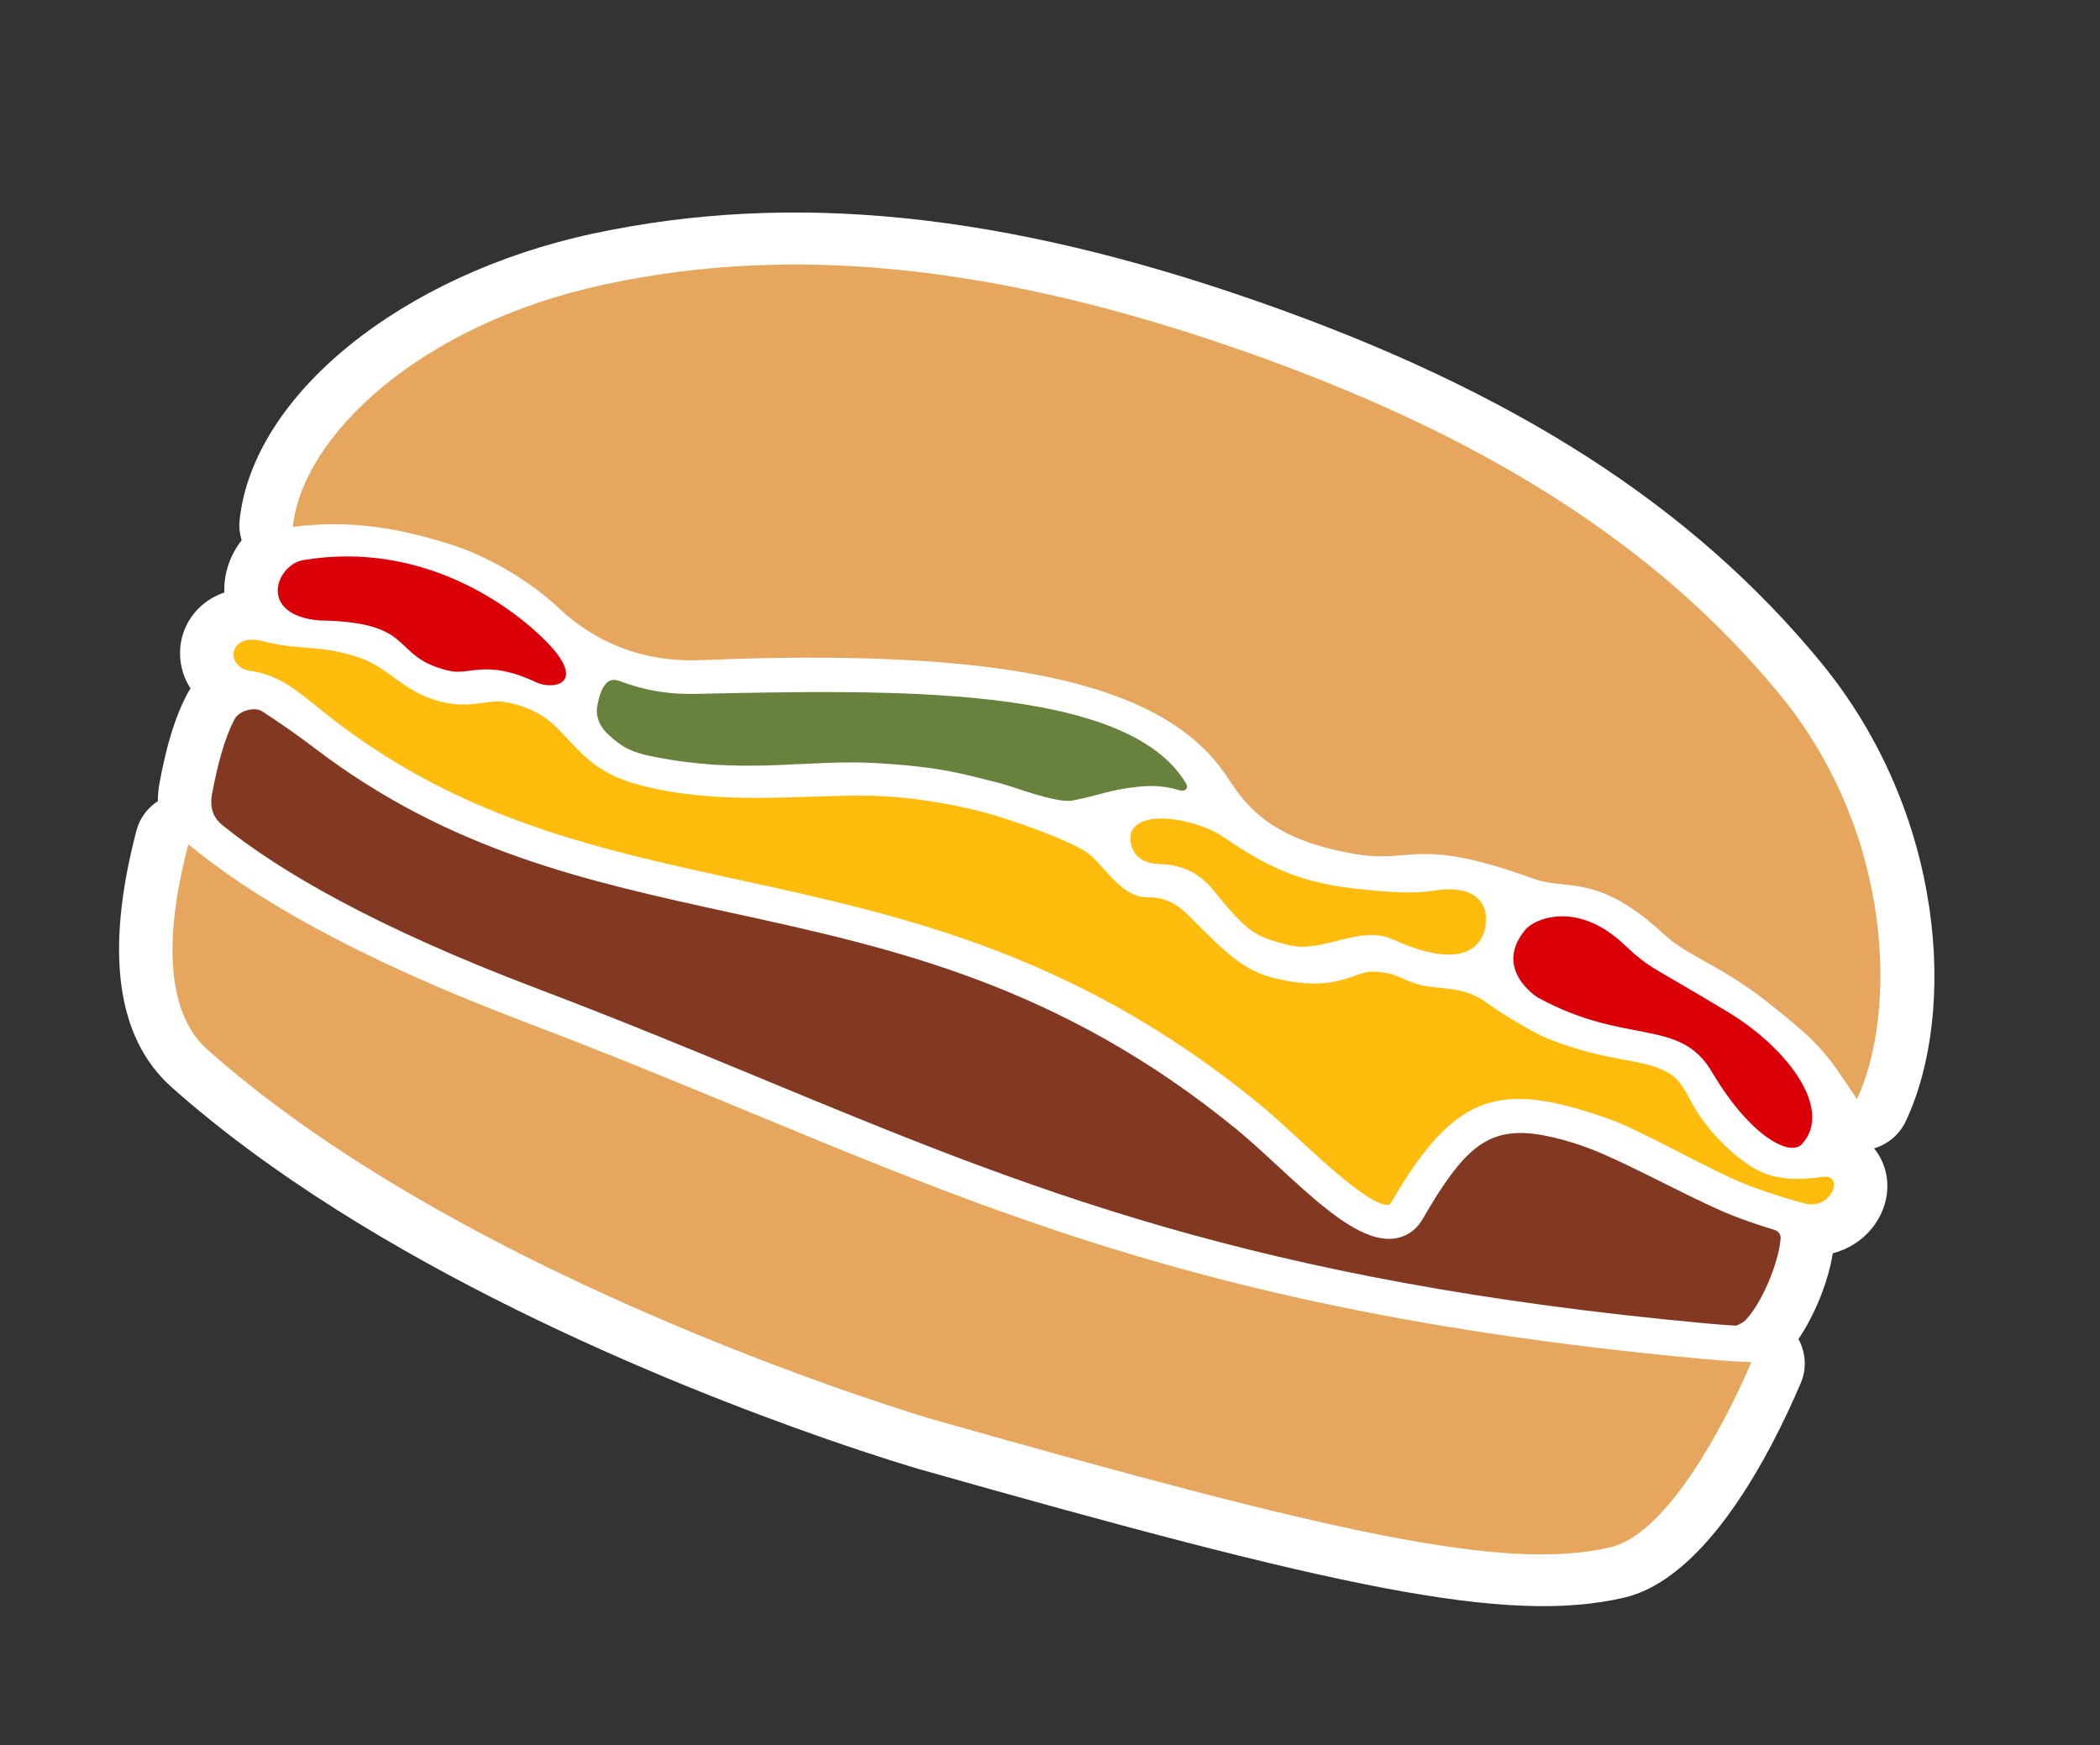 <svg width="337" height="280" viewBox="0 0 337 280" fill="none" xmlns="http://www.w3.org/2000/svg">
<rect x="0" y="0" width="337" height="280" fill="#333333" stroke="none"/>
<g clip-path="url(#clip0_1_10)">
<path d="M300.564 196.874C303.312 193.311 303.637 188.711 301.405 185.156C301.207 184.843 300.971 184.549 300.744 184.258C302.961 183.581 304.811 182.045 305.809 179.947C314.109 162.371 312.168 130.594 292.255 106.33C271.508 81.088 242.805 62.673 201.908 48.389C161.011 34.104 127.075 30.64 95.13 37.49C64.396 44.085 40.559 63.416 38.451 83.462C38.334 84.554 38.461 85.647 38.778 86.68C36.932 89.054 35.878 92.011 36.011 95.056C34.337 95.636 32.85 96.557 31.652 97.834C28.954 100.705 28.165 104.814 29.592 108.554C29.854 109.228 30.196 109.856 30.576 110.465C30.363 110.772 30.169 111.086 30 111.419C28.157 114.906 26.751 119.415 25.597 125.632C25.405 126.666 25.331 127.636 25.331 128.547C23.658 129.636 22.417 131.279 21.902 133.239C16.798 152.704 18.694 166.565 27.535 174.43C59.563 202.946 107.808 222.212 132.194 230.729C140.87 233.759 146.526 235.428 147.351 235.674C214.556 254.73 241.773 260.719 260.622 256.339C273.809 253.277 284.052 233.445 288.986 221.896C289.957 219.629 289.801 217.043 288.609 214.847C291.229 210.985 293.405 205.633 294.112 201.093C296.645 200.42 298.924 198.992 300.554 196.871L300.564 196.874Z" fill="white"/>
<path d="M279.192 195.468C272.827 193.16 262.391 187.132 255.299 184.359C254.397 184.001 253.471 183.709 252.574 183.396C242.772 180.407 238.202 181.3 232.878 188.444C232.804 188.535 232.743 188.619 232.678 188.713C231.317 190.578 229.89 192.845 228.314 195.567C226.985 197.857 225.08 198.548 223.718 198.718C222.511 198.868 221.242 198.679 219.921 198.218C215.389 196.635 210.239 191.881 204.857 186.908C202.591 184.814 200.45 182.848 198.499 181.245C170.036 157.957 143.266 152.113 117.382 146.462C94.165 141.393 72.237 136.605 50.519 120.058C47.675 117.889 44.856 115.951 42.124 114.16C40.82 113.313 38.346 114.058 37.657 115.364C35.97 118.557 34.864 122.937 34.045 127.312C33.823 128.494 33.567 130.682 35.684 132.386C44.901 139.842 60.421 148.843 86.108 158.577C99.363 163.599 111.235 168.519 122.729 173.275C164.69 190.642 200.912 205.635 273.932 212.348C275.657 212.505 277.186 212.616 278.617 212.703C279.254 212.427 279.802 212.131 280.062 211.873C282.623 209.271 285.409 202.809 285.749 198.712C285.802 198.105 285.424 197.55 284.814 197.358C283.091 196.83 281.231 196.212 279.192 195.468Z" fill="#833921"/>
<path d="M46.991 84.517C48.508 70.164 67.043 52.064 97.19 45.603C127.968 39.002 160.927 42.835 199.181 56.196C237.435 69.557 265.613 87.079 285.589 111.406C304.168 134.028 304.345 162.88 297.988 176.347C293.238 169.296 292.844 168.089 283.813 160.92C276.217 154.888 270.798 153.419 267.131 149.998C256.414 139.984 251.397 142.914 246.171 141.014C227.315 134.164 226.816 138.534 217.783 137.073C202.975 134.676 199.481 128.425 196.7 124.318C186.58 109.407 160.785 103.925 112.594 105.915C102.822 106.326 95.246 102.844 89.586 97.487C85.542 93.66 78.872 89.466 72.692 87.477C64.413 84.797 56.375 83.335 46.997 84.529L46.991 84.517ZM273.556 218.064C225.011 213.607 192.545 205.541 163.968 195.559C148.995 190.33 135.095 184.574 120.51 178.537C109.063 173.798 97.225 168.901 84.064 163.912C56.515 153.474 40.062 143.628 30.232 135.47C28.82 140.846 23.919 160.064 33.26 168.379C75.678 206.149 149.574 227.701 149.574 227.701C214.338 246.074 241.433 252.201 258.425 248.253C267.923 246.051 277.406 227.088 281.057 218.544C278.838 218.468 276.371 218.316 273.56 218.054L273.556 218.064Z" fill="#E6A65D"/>
<path d="M160.201 125.584C162.388 126.114 169.492 128.945 172.137 128.439C176.361 127.626 178.069 126.708 182.523 126.241C185.272 125.951 187.148 126.161 189.327 126.806C190.259 127.079 190.759 126.406 190.363 125.749C180.902 109.712 142.548 110.679 111.773 111.328C106.61 111.431 103.014 110.598 99.364 109.25C97.675 108.628 96.508 109.724 95.844 113.295C95.381 115.803 97.323 117.582 97.603 117.839C100.266 120.284 101.721 120.941 107.524 121.887C120.681 124.036 129.941 121.847 140.499 122.431C151.512 123.046 155.237 124.39 160.198 125.593L160.201 125.584Z" fill="#68813C"/>
<path d="M280.141 186.595C282.888 188.465 285.671 189.776 292.519 188.821C296.05 188.328 293.928 194.249 289.609 193.09C287.145 192.441 284.343 191.579 281.045 190.375C275.152 188.232 263.63 181.432 258.164 179.523C241.237 173.61 233.824 174.697 223.341 192.792C223.056 193.275 222.878 193.298 222.802 193.303C220.207 193.636 213.006 186.99 208.701 183.029C206.37 180.88 204.166 178.85 202.084 177.137C172.514 152.955 145.038 146.949 118.467 141.142C95.918 136.222 74.621 131.569 53.947 115.821C48.335 111.541 45.684 108.455 40.067 107.615C36.141 107.028 36.531 101.392 42.256 102.893C48.019 104.408 51.136 103.368 57.445 105.444C62.44 107.094 64.406 110.746 70.144 112.422C75.4 113.961 78.261 112.079 81.185 112.656C86.757 113.744 88.897 116.26 90.471 117.912C93.646 121.224 96 124.281 102.977 126.05C115.755 129.285 128.212 127.524 139.285 127.663C146.738 127.766 155.038 129.447 159.141 130.679C165.628 132.638 171.075 134.847 173.829 136.392C176.982 138.16 179.372 143.815 184.05 143.976C184.97 144.011 187.487 143.779 190.345 146.514C194.829 150.813 198.508 155.35 203.88 156.771C214.435 159.578 217.279 155.741 220.455 155.897C224.399 156.099 224.829 157.234 227.952 158.028C231.289 158.876 234.83 158.079 238.779 161.026C240.979 162.674 246.36 165.856 248.53 166.709C258.786 170.736 263.815 169.622 268.108 172.372C269.656 173.368 270.603 175.298 271.413 176.831C273.356 180.486 276.959 184.393 280.142 186.563L280.141 186.595ZM194.817 142.96C200.228 149.669 201.522 150.301 206.727 151.621C212.358 153.059 218.126 148.283 223.521 150.729C236.681 156.692 238.733 150.269 238.437 146.872C238.326 145.583 237.359 141.739 230.021 142.915C227.216 143.366 223.747 143.288 217.154 142.542C207.212 141.41 202.024 138.126 195.894 134.025C192.983 132.076 183.871 129.476 181.638 133.262C181.194 134.018 180.846 138.472 186.046 138.625C190.409 138.751 192.965 140.65 194.827 142.963L194.817 142.96Z" fill="#FFBC0D"/>
<path d="M72.034 107.617C62.364 105.341 67.251 99.781 51.169 99.545C41.286 98.635 44.307 90.592 48.682 89.864C68.122 86.612 81.878 97.782 85.233 100.67C95.568 109.566 89.018 110.879 86.028 109.464C77.976 105.677 75.47 108.425 72.044 107.62L72.034 107.617ZM246.866 160.101C261.092 167.834 269.533 163.198 274.723 171.992C280.788 182.256 287.235 185.694 289.179 183.555C294.188 178.07 287.041 168.265 277.261 162.36C264.675 154.754 264.941 155.6 260.588 151.505C253.067 144.44 246.257 147.41 244.806 149.139C239.561 155.421 246.527 159.919 246.857 160.098L246.866 160.101Z" fill="#DB0007"/>
</g>
<defs>
<clipPath id="clip0_1_10">
<rect width="288" height="195.13" fill="white" transform="translate(64.725 0.474) rotate(19.253)"/>
</clipPath>
</defs>
</svg>
